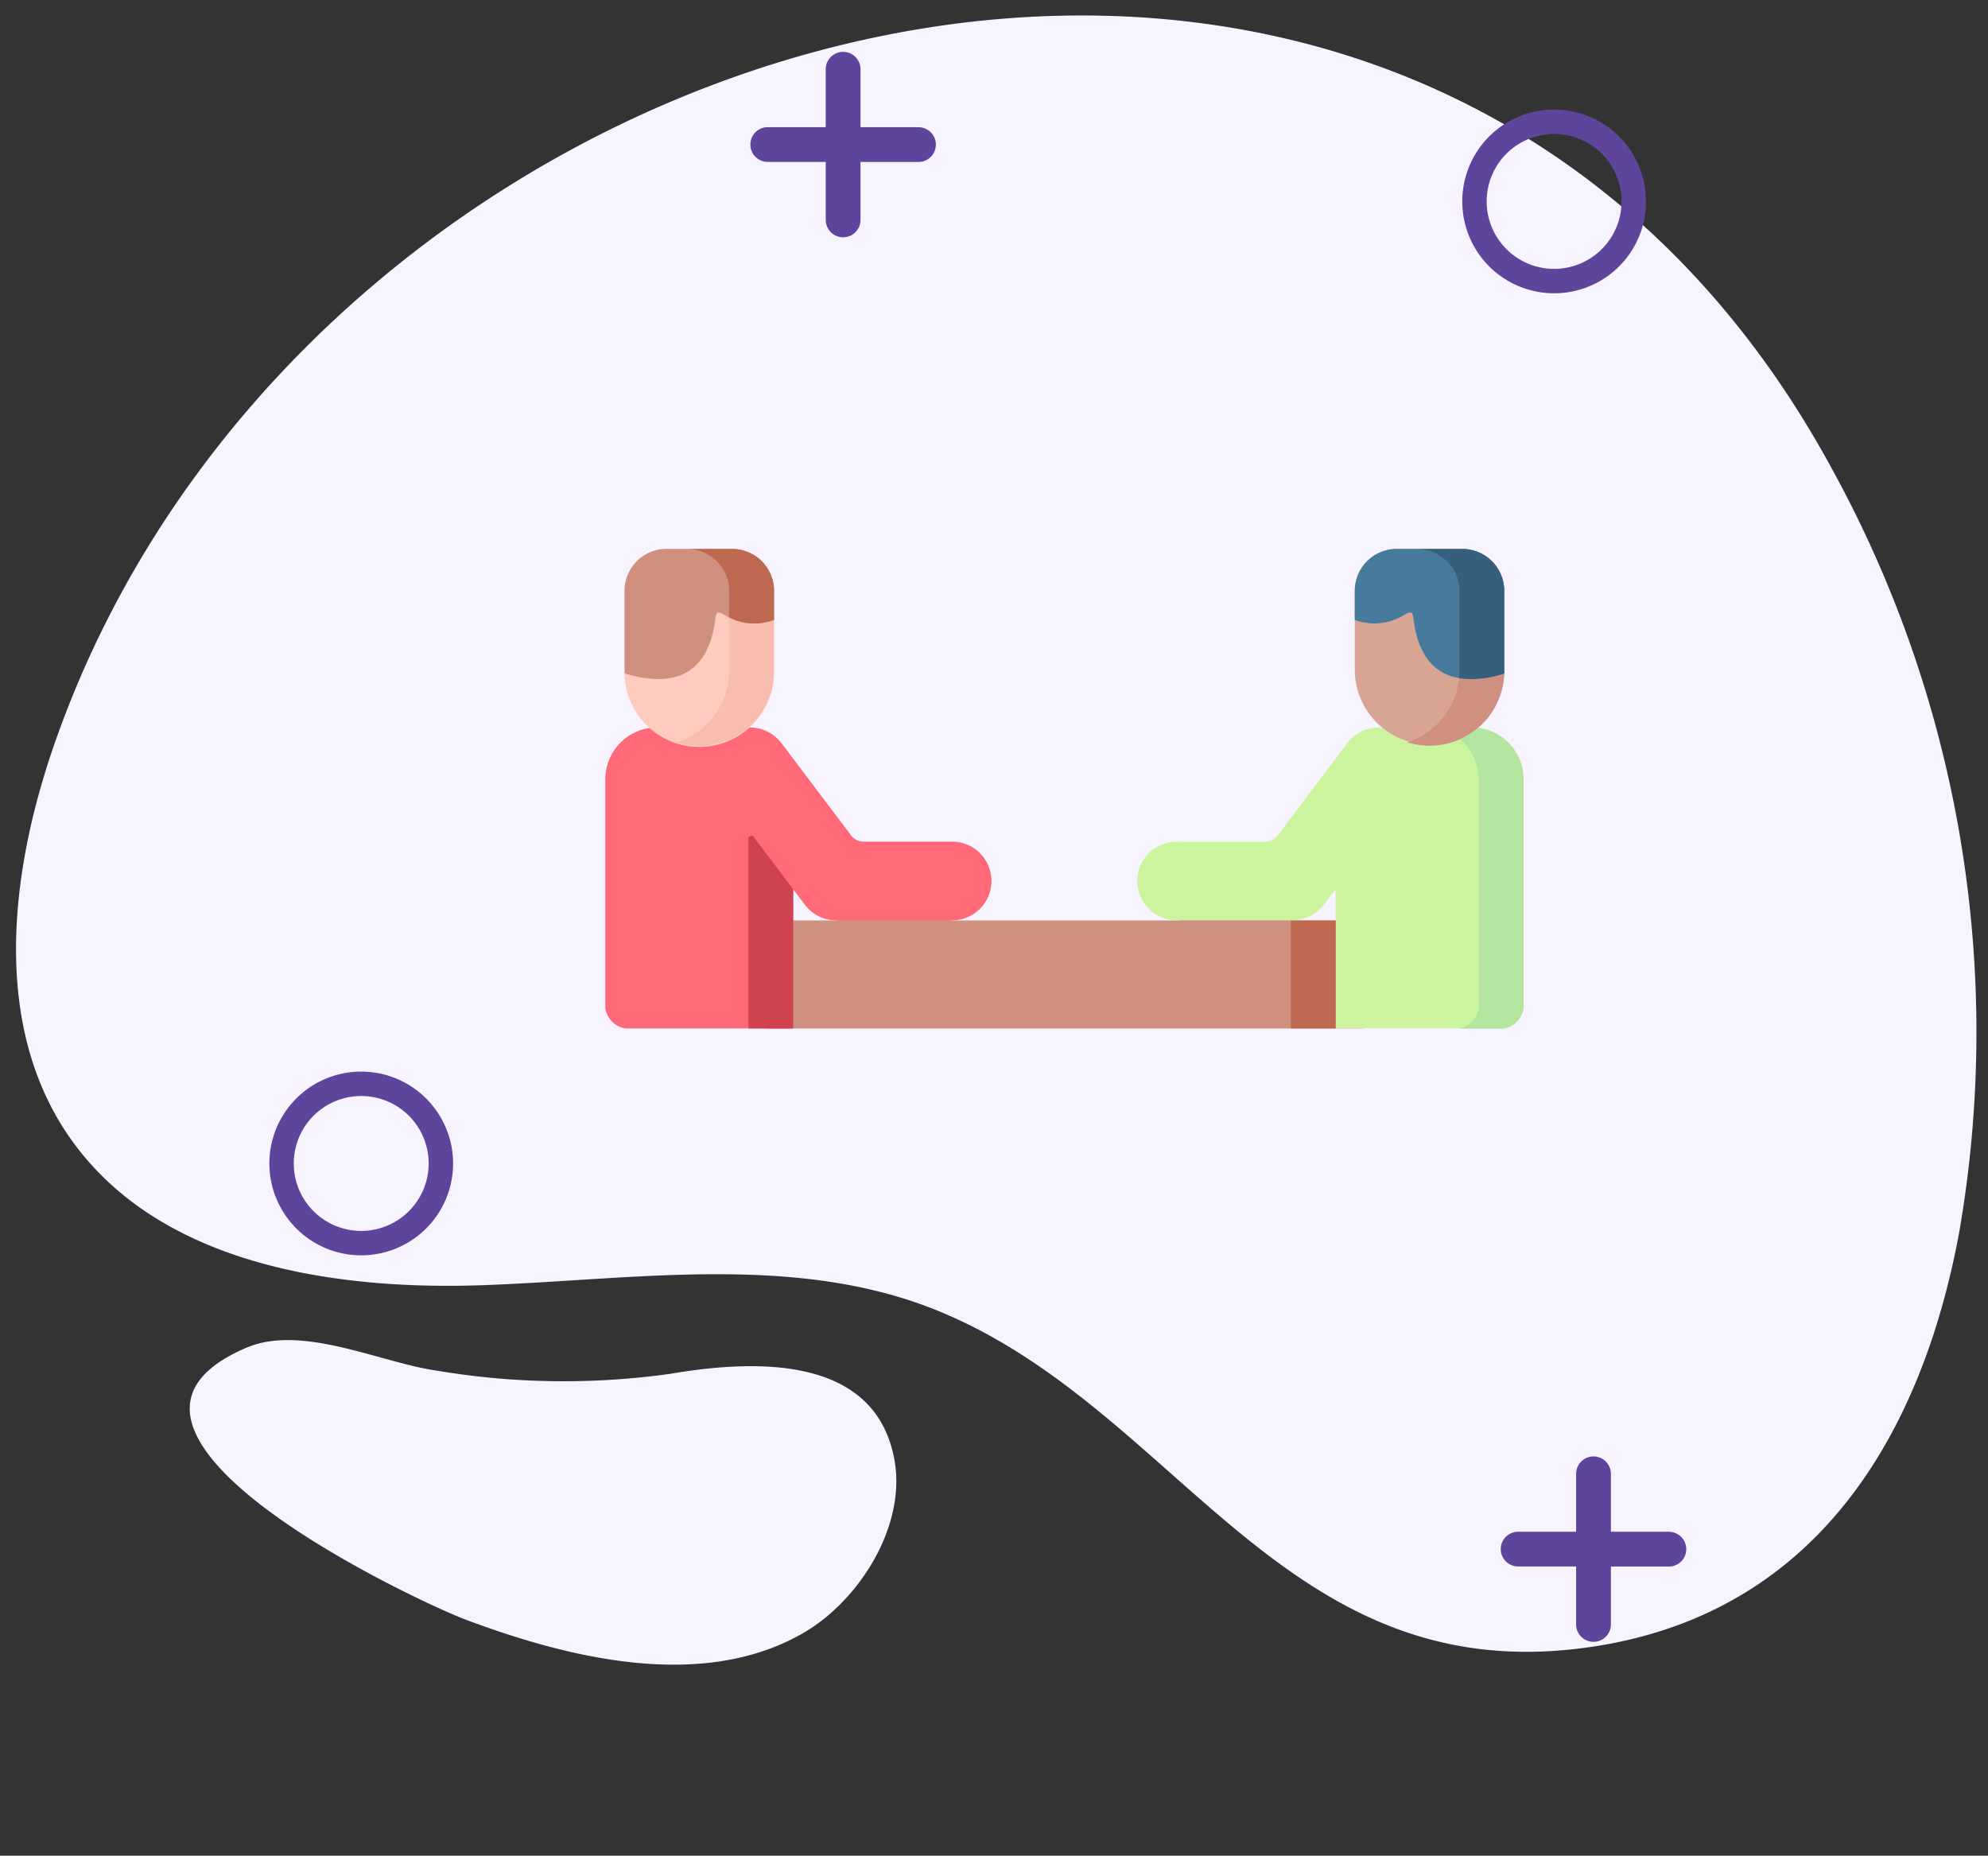 <svg xmlns="http://www.w3.org/2000/svg" id="Group_5735" width="90.58" height="84.551" viewBox="0 0 90.58 84.551">
    <rect x="0" y="0" width="90.58" height="84.551" fill="#333333" stroke="none"/>
    <defs>
        <style>
            .cls-1{fill:#f7f4ff}.cls-2{fill:#d09080}.cls-10,.cls-2{fill-rule:evenodd}.cls-10{fill:#be694f}.cls-13{fill:#5f449b}
        </style>
    </defs>
    <g id="Group_5727">
        <path id="Path_8706" d="M.991 18.735a53.329 53.329 0 0 0 5.181 34.912C24.788 89.406 75.013 76.216 87.382 42.5c2.14-5.833 3.062-12.78-.41-17.932-3.9-5.783-11.79-7.167-18.762-7.032S53.939 18.75 47.535 15.99C36.814 11.37 32.29-1.169 18.861.088 8.225 1.083 2.964 9.075.991 18.735z" class="cls-1" transform="rotate(179 44.963 37.844)"/>
        <g id="conversation" transform="translate(27.582 25.014)">
            <path id="Path_8683" d="M89.406 437.653h3.214l2.631-.366 2.605.366h10.32l2.566-.5 2.67.5h3.217v4.924H89.406z" class="cls-2" transform="translate(-82.102 -420.728)"/>
            <path id="Path_8684" fill="#ff6978" fill-rule="evenodd" d="M0 348.543v-10.472a2.353 2.353 0 0 1 2.344-2.346h3.87c.067 0 .132 0 .2.009a1.8 1.8 0 0 1 1.607.7l3.147 4.169a.719.719 0 0 0 .644.322h3.944a1.794 1.794 0 1 1 0 3.587h-5.237a1.789 1.789 0 0 1-1.429-.712l-.533-.706v6.343H.9a1.109 1.109 0 0 1-.9-.9z" transform="translate(0 -327.592)"/>
            <path id="Path_8685" fill="#ccf49f" fill-rule="evenodd" d="M314.738 348.543v-10.472a2.351 2.351 0 0 0-2.344-2.346h-3.868c-.067 0-.134 0-.2.009a1.8 1.8 0 0 0-1.61.7l-3.147 4.169a.724.724 0 0 1-.644.322h-3.944a1.794 1.794 0 1 0 0 3.587h5.236a1.789 1.789 0 0 0 1.429-.713l.535-.706v6.343h7.659a1.109 1.109 0 0 0 .898-.893z" transform="translate(-272.908 -327.592)"/>
            <g id="Group_5733" transform="translate(.873)">
                <path id="Path_8691" fill="#ffcbbe" fill-rule="evenodd" d="M10.686 241.728a3.406 3.406 0 1 0 6.811 0v-3.65a1.91 1.91 0 0 0-1.906-1.906h-3a1.91 1.91 0 0 0-1.906 1.906z" transform="translate(-10.686 -236.172)"/>
                <path id="Path_8692" fill="#d8a595" fill-rule="evenodd" d="M424.759 241.728a3.407 3.407 0 0 1-6.813 0v-3.65a1.912 1.912 0 0 1 1.906-1.906h3a1.912 1.912 0 0 1 1.906 1.906z" transform="translate(-384.673 -236.172)"/>
                <path id="Path_8693" d="M451.571 263.151a3.4 3.4 0 0 1-4.428 3.249 3.428 3.428 0 0 0 2.369-2.918 4.532 4.532 0 0 0 2.054-.213v-3.768 3.65z" class="cls-2" transform="translate(-411.485 -257.595)"/>
                <path id="Path_8694" d="M17.5 238.077v1.323a2.544 2.544 0 0 1-2.207-.2c-.359-.2-.421-.2-.463.123-.125.959-.556 3.6-4.139 2.517v-3.768a1.909 1.909 0 0 1 1.906-1.906h3a1.911 1.911 0 0 1 1.906 1.906z" class="cls-2" transform="translate(-10.687 -236.171)"/>
                <path id="Path_8695" fill="#477b9e" fill-rule="evenodd" d="M417.945 238.077v1.323a2.55 2.55 0 0 0 2.209-.2c.357-.2.419-.2.461.123.125.959.558 3.6 4.139 2.517v-3.768a1.912 1.912 0 0 0-1.906-1.906h-3a1.912 1.912 0 0 0-1.903 1.911z" transform="translate(-384.672 -236.171)"/>
                <path id="Path_8696" fill="#365e7d" fill-rule="evenodd" d="M454.916 238.078v3.65a3.16 3.16 0 0 1-.016.331 4.532 4.532 0 0 0 2.054-.213v-3.768a1.911 1.911 0 0 0-1.774-1.9 1.245 1.245 0 0 0-.132 0h-2.038a1.912 1.912 0 0 1 1.906 1.9z" transform="translate(-416.872 -236.172)"/>
                <path id="Path_8697" fill="#f7beaf" fill-rule="evenodd" d="M42.241 276.818a3.421 3.421 0 0 1-2.385 3.249 3.4 3.4 0 0 0 4.428-3.249V274.5a2.532 2.532 0 0 1-2.043-.111z" transform="translate(-37.473 -271.262)"/>
                <path id="Path_8698" d="M45.725 236.172a1.91 1.91 0 0 1 1.906 1.906v1.216a2.531 2.531 0 0 0 2.043.111v-1.327a1.91 1.91 0 0 0-1.906-1.906z" class="cls-10" transform="translate(-42.862 -236.172)"/>
                <path id="Path_8701" fill="#cf4351" fill-rule="evenodd" d="M79.988 396.214a.136.136 0 0 0-.248.083v8.636h2.043v-6.343z" transform="translate(-74.098 -383.086)"/>
                <path id="Path_8702" fill="#b3e59f" fill-rule="evenodd" d="M476.951 338.253v10.472a1.106 1.106 0 0 1-.894.9h2.04a1.109 1.109 0 0 0 .9-.9v-10.472a2.353 2.353 0 0 0-2.075-2.33 3.394 3.394 0 0 1-.824.519 2.342 2.342 0 0 1 .853 1.811z" transform="translate(-438.037 -327.773)"/>
                <path id="Path_8705" d="M382.285 443.327h2.043v4.923h-2.043z" class="cls-10" transform="translate(-351.926 -426.402)"/>
            </g>
        </g>
        <path id="Path_8707" d="M8.656.056C5.743-.305 1.983 1.1.59 3.831c-2.234 4.384 2.358 7.528 5.779 9.3a34.869 34.869 0 0 1 8.382 6.486c1.829 1.815 3.639 5.42 6.32 6.086 9.355 2.325.8-13.825-.5-15.887C17.905 5.617 13.947.711 8.656.056z" class="cls-1" transform="scale(-1) rotate(-37 -125.248 30.432)"/>
    </g>
    <g id="Group_5734" transform="translate(12.273 2.362)">
        <path id="Path_8708" d="M77.354 64.2h-2.642v-2.639a.792.792 0 1 0-1.585 0V64.2h-2.642a.791.791 0 1 0 0 1.583h2.642v2.642a.792.792 0 0 0 1.585 0v-2.639h2.642a.791.791 0 0 0 0-1.583z" class="cls-13" transform="translate(-47.777 -60.768)"/>
        <path id="Path_8710" d="M77.354 64.2h-2.642v-2.639a.792.792 0 1 0-1.585 0V64.2h-2.642a.791.791 0 1 0 0 1.583h2.642v2.642a.792.792 0 0 0 1.585 0v-2.639h2.642a.791.791 0 0 0 0-1.583z" class="cls-13" transform="translate(-13.587 3.229)"/>
        <path id="Path_8709" d="M66.056 66.4a4.186 4.186 0 1 0 4.186 4.186 4.19 4.19 0 0 0-4.186-4.186zm0 7.259a3.073 3.073 0 1 1 3.072-3.072 3.076 3.076 0 0 1-3.072 3.073z" class="cls-13" transform="translate(-7.517 -63.771)"/>
        <path id="Path_8711" d="M66.056 66.4a4.186 4.186 0 1 0 4.186 4.186 4.19 4.19 0 0 0-4.186-4.186zm0 7.259a3.073 3.073 0 1 1 3.072-3.072 3.076 3.076 0 0 1-3.072 3.073z" class="cls-13" transform="translate(-61.87 -19.937)"/>
    </g>
</svg>
